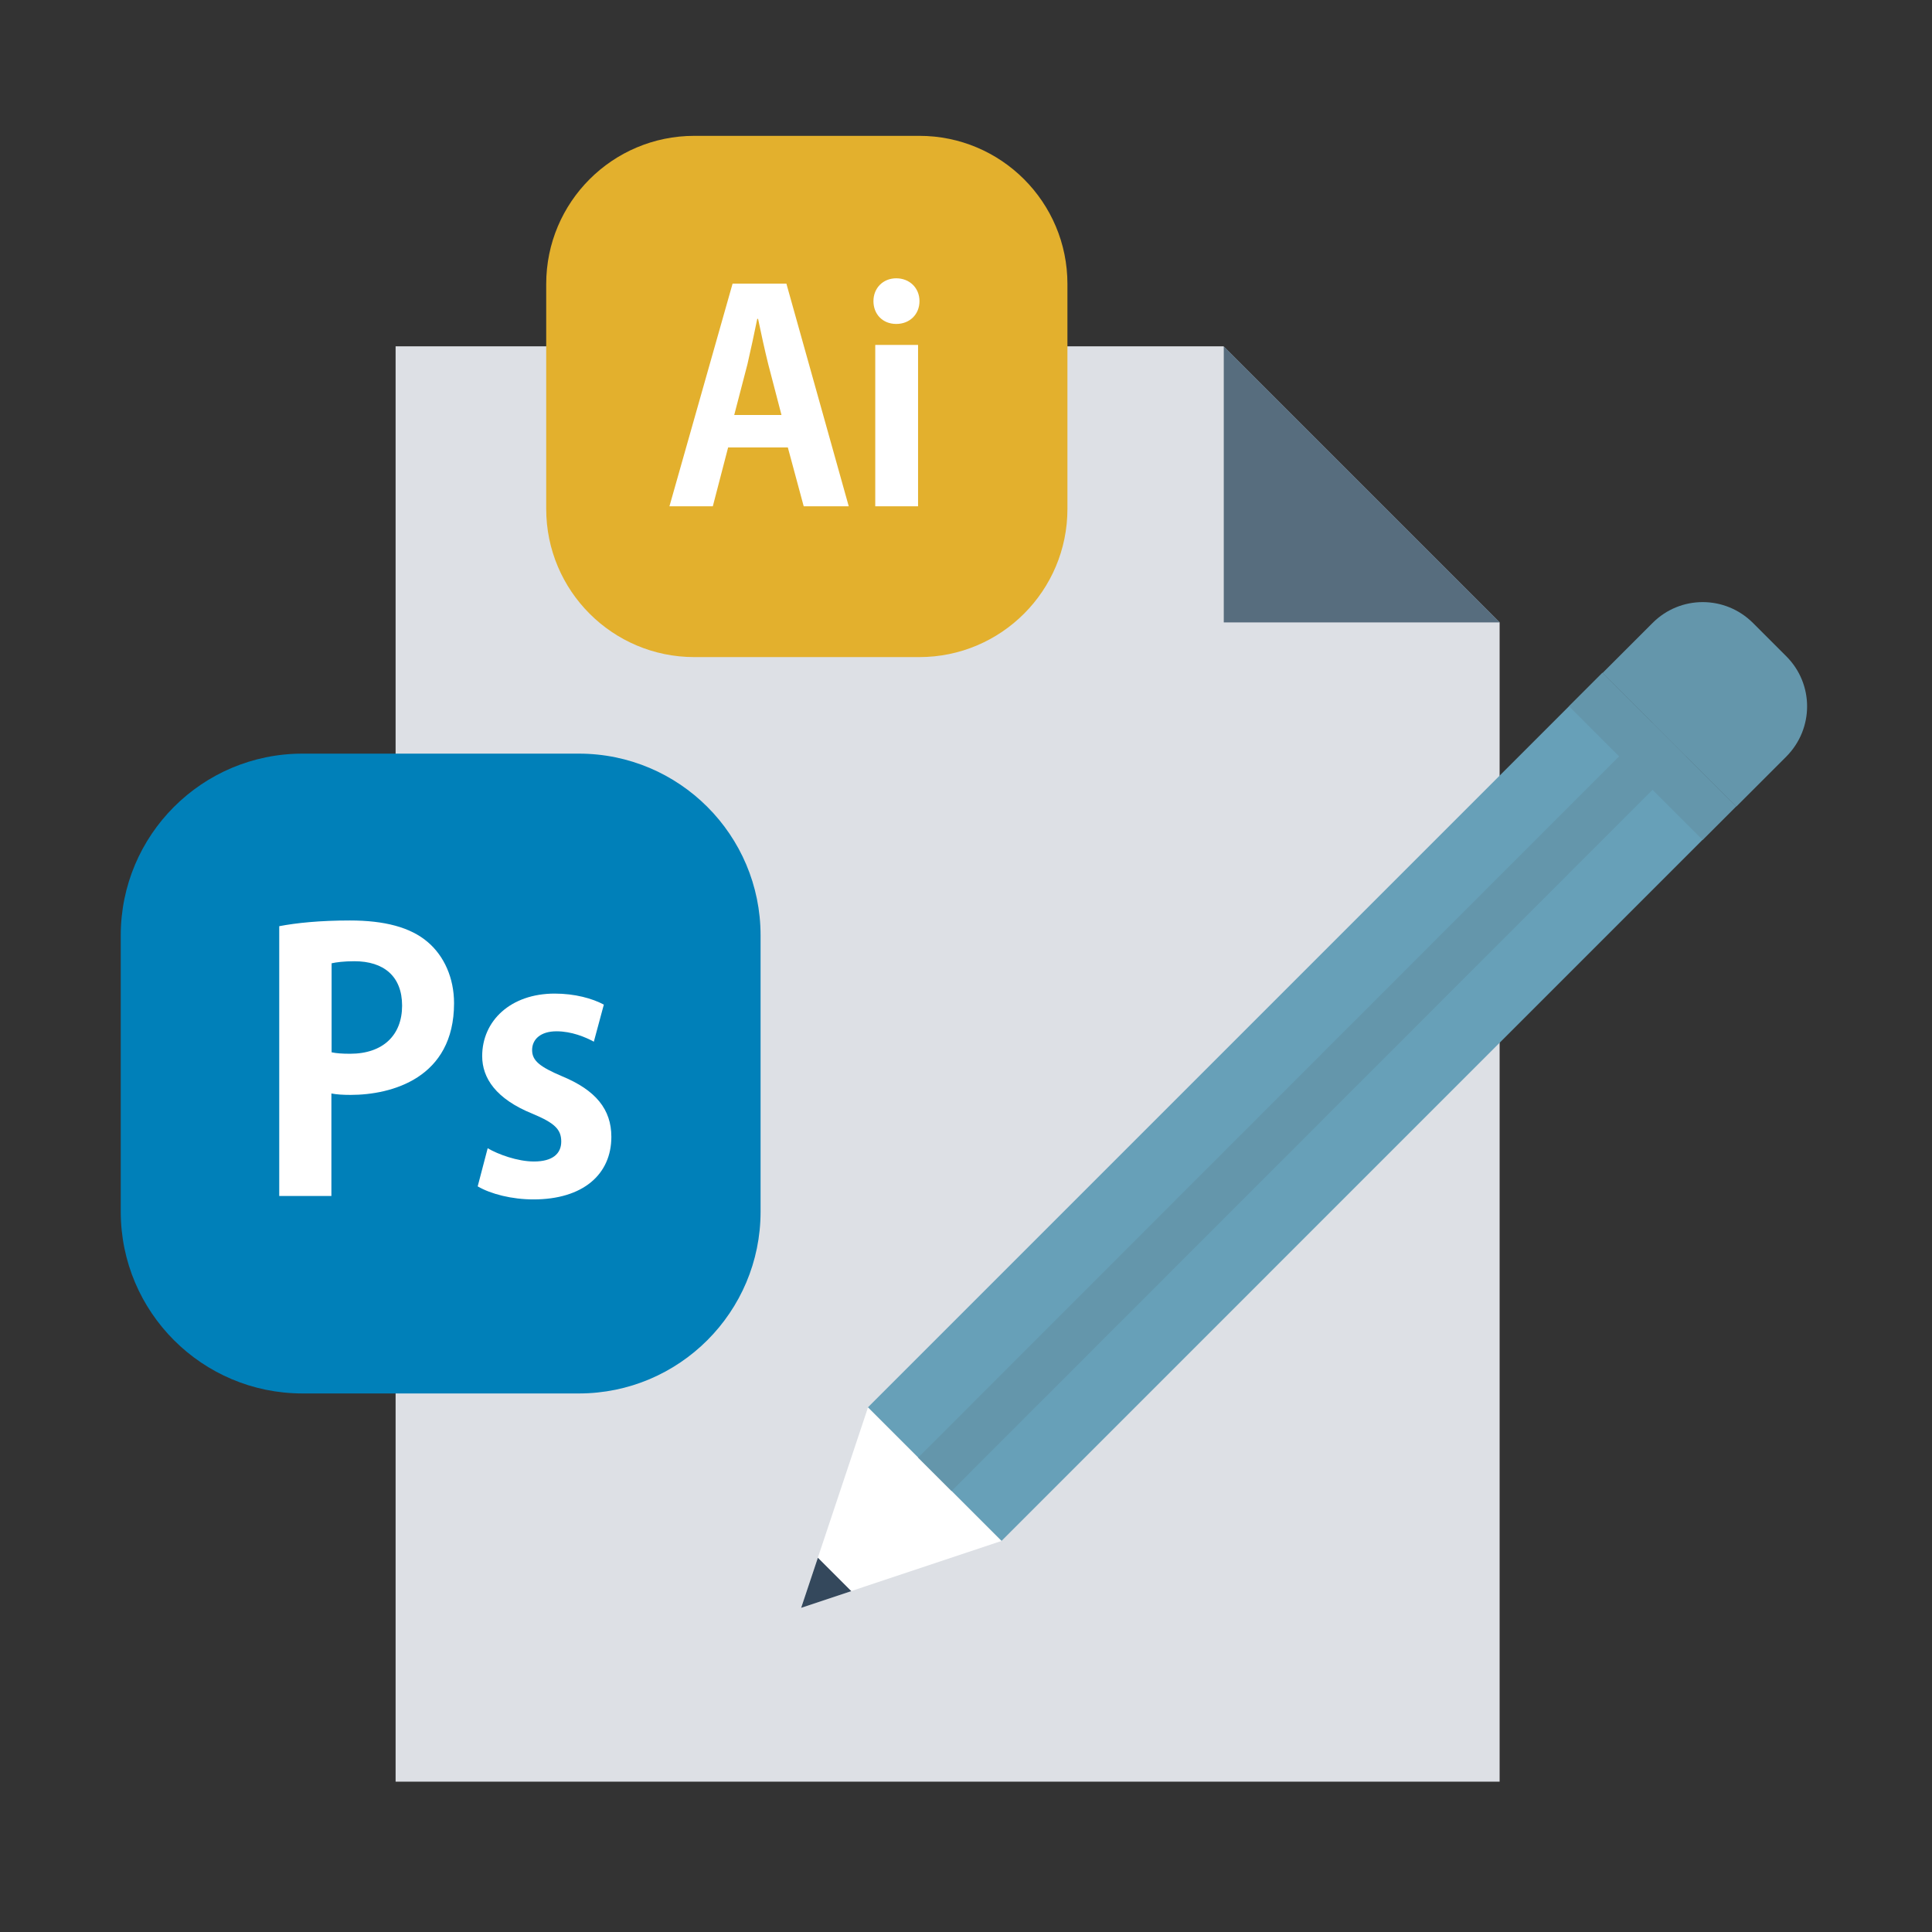 <svg width="64" height="64" viewBox="0 0 64 64" fill="none" xmlns="http://www.w3.org/2000/svg">
<rect x="0" y="0" width="64" height="64" fill="#333333" stroke="none"/>
<g clip-path="url(#clip0_12981_11945)">
<path d="M13.105 11.473V59.02H49.677V20.619L40.531 11.473H13.105Z" fill="#DDE0E5"/>
<path fill-rule="evenodd" clip-rule="evenodd" d="M40.539 11.473V20.619H49.685" fill="#576D7E"/>
<path d="M53.083 22.288L28.75 46.621L33.175 51.046L57.507 26.713L53.083 22.288Z" fill="#67A0B8"/>
<path d="M28.753 46.625L33.174 51.046L26.539 53.26L28.753 46.625Z" fill="white"/>
<path d="M54.742 23.948L30.414 48.285L31.522 49.392L55.85 25.055L54.742 23.948Z" fill="#6496AB"/>
<path d="M27.093 51.602L26.539 53.262L28.2 52.709L27.093 51.602Z" fill="#34485C"/>
<path d="M53.084 22.291L51.977 23.398L56.401 27.823L57.508 26.716L53.084 22.291Z" fill="#6496AB"/>
<path d="M19.174 24.965H10.021C6.696 24.965 4 27.66 4 30.986V40.139C4 43.464 6.696 46.16 10.021 46.16H19.174C22.499 46.16 25.195 43.464 25.195 40.139V30.986C25.195 27.66 22.499 24.965 19.174 24.965Z" fill="#0080B9"/>
<path d="M9.25 30.681C9.817 30.573 10.593 30.492 11.592 30.492C12.733 30.492 13.597 30.715 14.171 31.208C14.711 31.667 15.041 32.396 15.041 33.233C15.041 35.717 12.969 36.27 11.613 36.27C11.363 36.27 11.153 36.257 10.978 36.223V39.618H9.25V30.681ZM10.985 34.859C11.147 34.893 11.336 34.907 11.599 34.907C12.686 34.907 13.32 34.292 13.32 33.314C13.32 32.335 12.706 31.842 11.741 31.842C11.39 31.842 11.14 31.876 10.985 31.91V34.853V34.859Z" fill="white"/>
<path d="M19.672 34.507C19.388 34.352 18.929 34.163 18.436 34.163C17.903 34.163 17.627 34.433 17.627 34.784C17.627 35.135 17.876 35.337 18.625 35.655C19.733 36.114 20.252 36.748 20.252 37.659C20.252 38.908 19.307 39.732 17.674 39.732C16.958 39.732 16.263 39.556 15.824 39.3L16.155 38.037C16.499 38.24 17.147 38.476 17.687 38.476C18.302 38.476 18.592 38.22 18.592 37.815C18.592 37.41 18.369 37.2 17.647 36.897C16.425 36.404 15.973 35.709 15.973 34.986C15.973 33.812 16.918 32.914 18.376 32.914C19.044 32.914 19.625 33.076 20.003 33.279L19.672 34.507Z" fill="white"/>
<path d="M30.453 4.5H23.001C20.291 4.5 18.094 6.697 18.094 9.407V16.859C18.094 19.569 20.291 21.767 23.001 21.767H30.453C33.163 21.767 35.36 19.569 35.36 16.859V9.407C35.36 6.697 33.163 4.5 30.453 4.5Z" fill="#E3B02D"/>
<path d="M28.109 16.772H26.624L26.098 14.822H24.12L23.613 16.772H22.176L24.268 9.395H26.05L28.116 16.772H28.109ZM25.888 13.748L25.45 12.068C25.335 11.608 25.206 11.014 25.112 10.562H25.085C24.991 11.021 24.862 11.629 24.761 12.061L24.322 13.748H25.895H25.888Z" fill="white"/>
<path d="M29.69 10.731C29.237 10.731 28.934 10.407 28.934 9.975C28.934 9.543 29.251 9.219 29.69 9.219C30.128 9.219 30.459 9.536 30.459 9.975C30.459 10.414 30.135 10.731 29.69 10.731ZM30.412 16.772H28.994V11.426H30.412V16.772Z" fill="white"/>
<path d="M53.086 22.294L54.746 20.634C55.664 19.716 57.143 19.716 58.067 20.634L59.174 21.741C60.092 22.659 60.092 24.137 59.174 25.062L57.514 26.722L53.093 22.301L53.086 22.294Z" fill="#6496AB"/>
</g>
<defs>
<clipPath id="clip0_12981_11945">
<rect width="55.856" height="54.52" fill="white" transform="translate(4 4.5)"/>
</clipPath>
</defs>
</svg>

